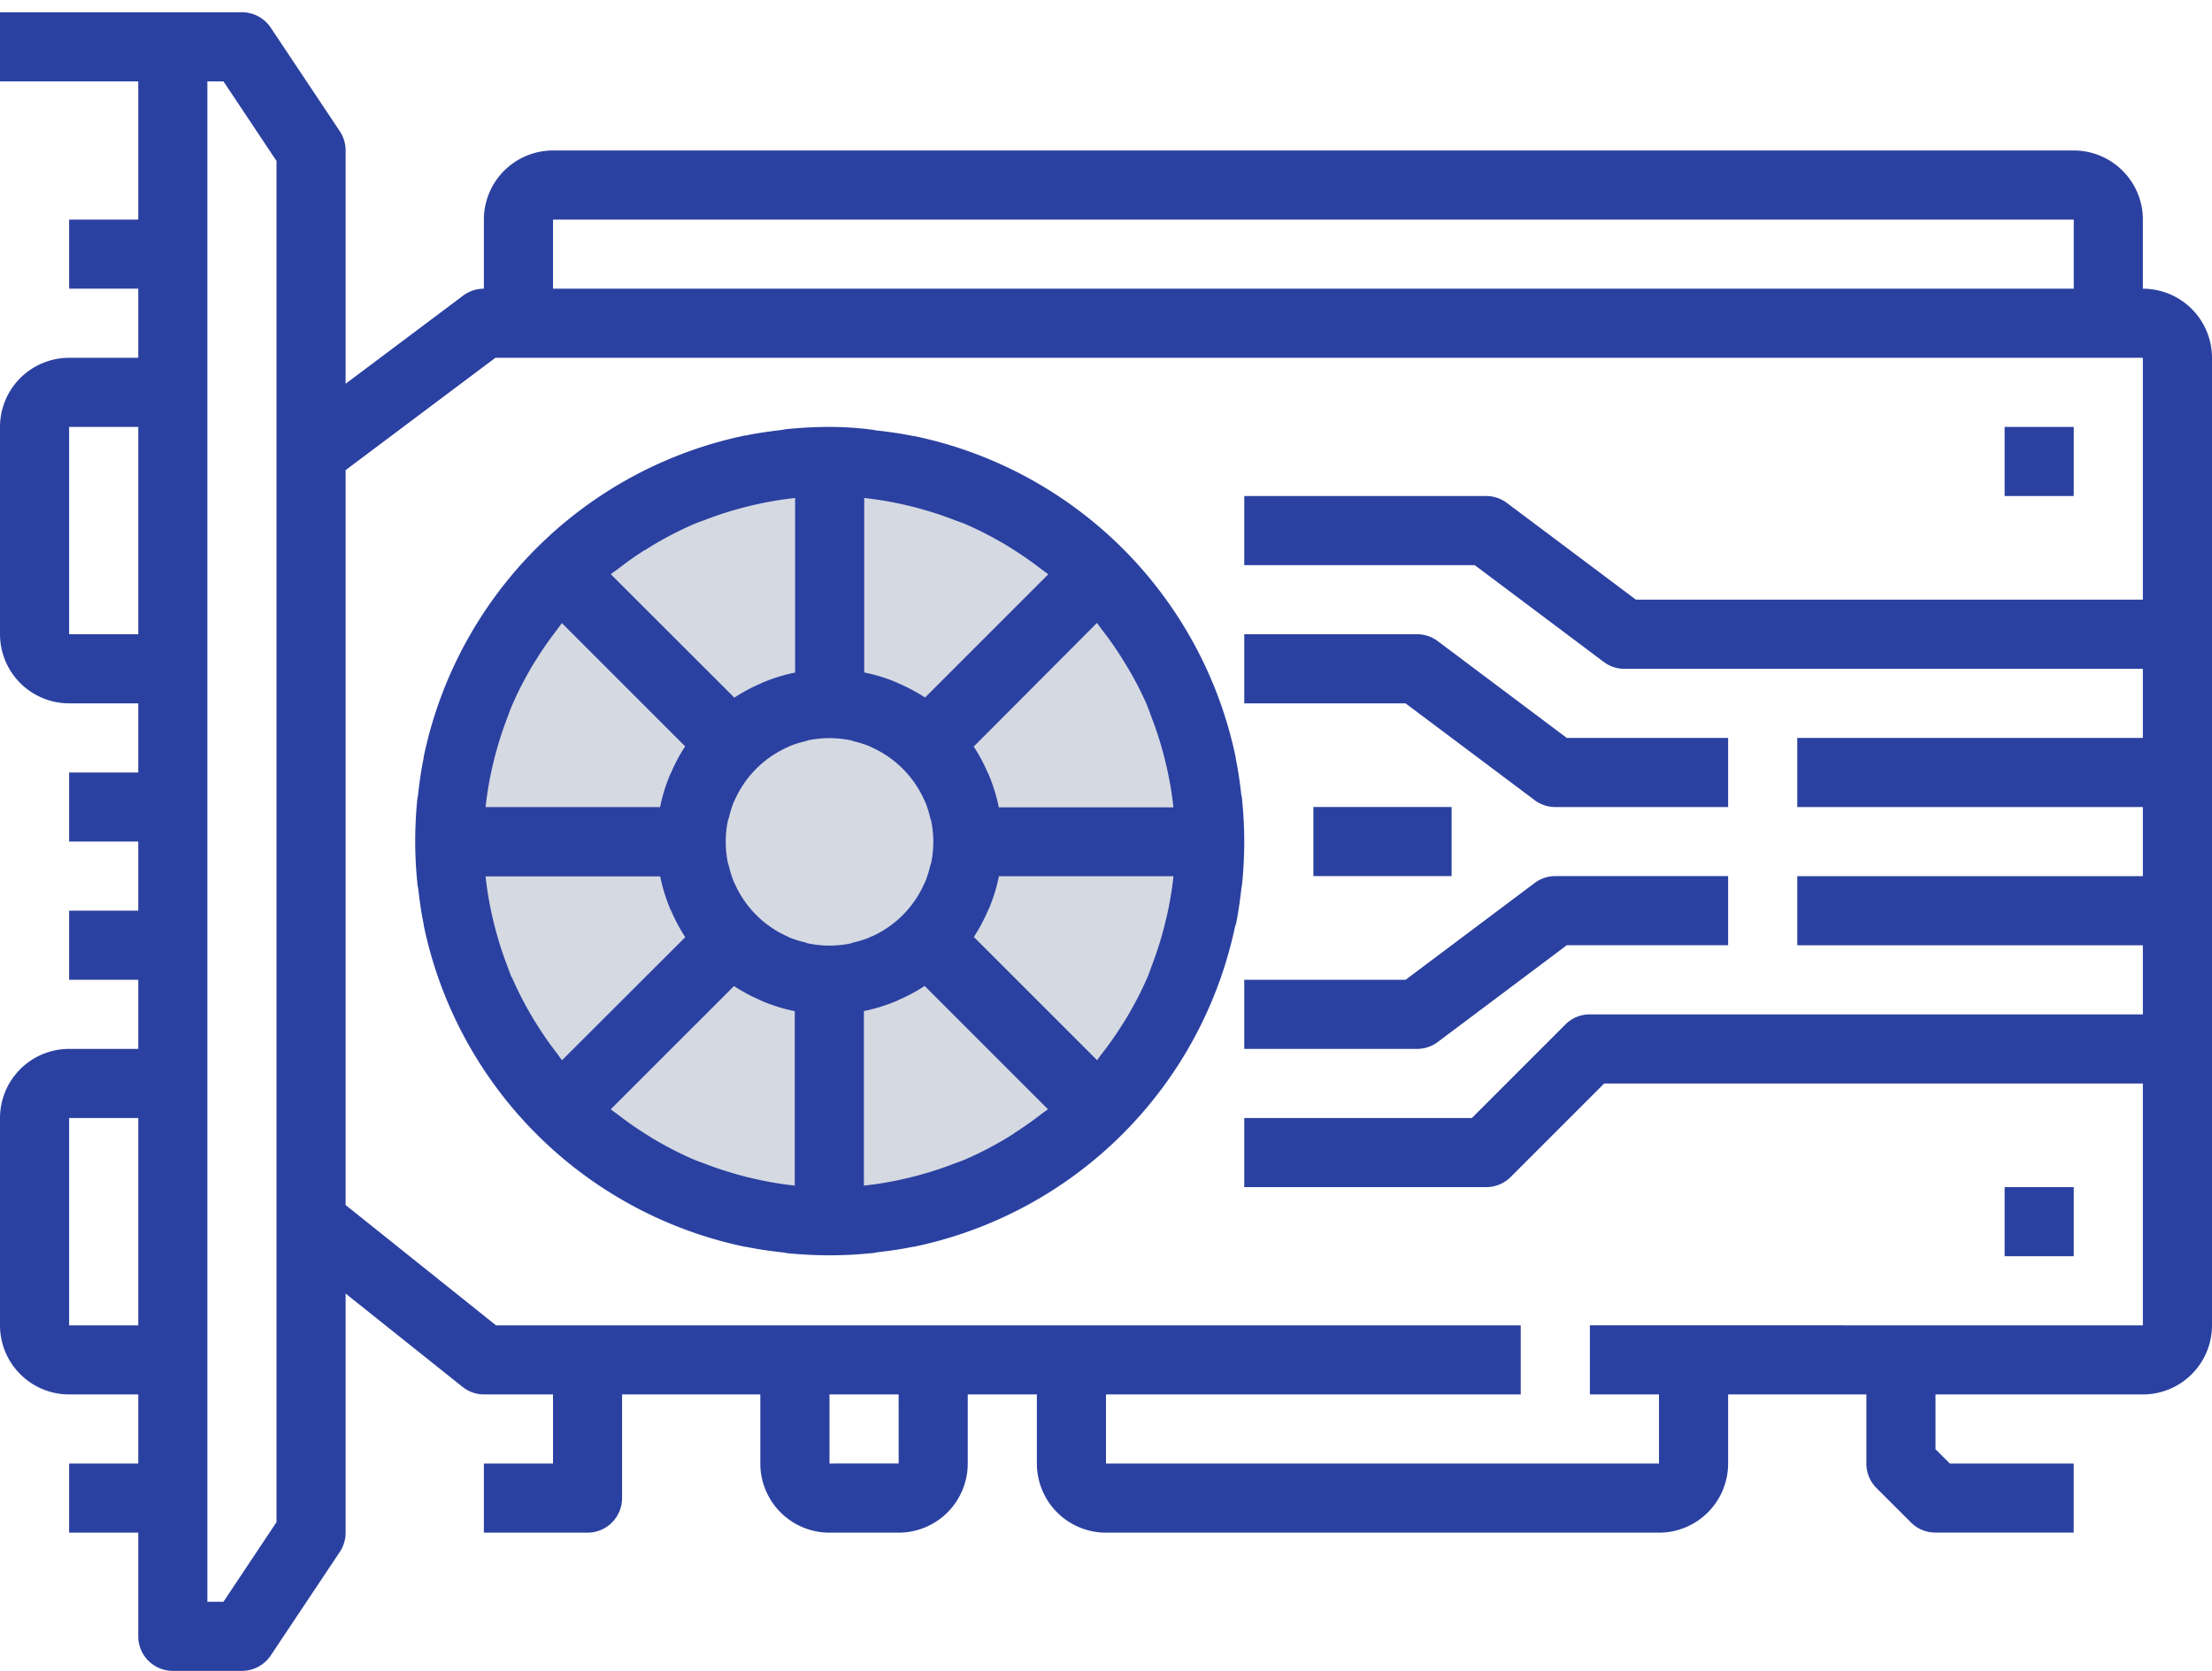 <svg xmlns="http://www.w3.org/2000/svg" id="Component_461_1" width="44" height="33.244" viewBox="0 0 44 33.244"><defs><style>            .cls-2{fill:#2b41a1}        </style></defs><path id="Rectangle_4223" fill="none" d="M0 0H44V33H0z"></path><g id="Group_3942" transform="translate(-765.834 -9637.131)"><g id="gpu" transform="translate(765.834 9637.375)"><path id="Path_13297" d="M42.625 5.5V4.125A1.376 1.376 0 0 0 41.25 2.75H11a1.376 1.376 0 0 0-1.375 1.375V5.5a.687.687 0 0 0-.413.138L6.875 7.391V2.75a.693.693 0 0 0-.115-.382L5.385.306A.689.689 0 0 0 4.813 0H0v1.375h2.75v2.75H1.375V5.5H2.75v1.375H1.375A1.376 1.376 0 0 0 0 8.25v4.125a1.376 1.376 0 0 0 1.375 1.375H2.75v1.375H1.375V16.5H2.75v1.375H1.375v1.375H2.75v1.375H1.375A1.376 1.376 0 0 0 0 22v4.125A1.376 1.376 0 0 0 1.375 27.5H2.75v1.375H1.375v1.375H2.75v2.062a.688.688 0 0 0 .688.688h1.375a.689.689 0 0 0 .572-.306l1.375-2.062a.694.694 0 0 0 .115-.382v-4.757L9.2 27.349a.685.685 0 0 0 .43.151H11v1.375H9.625v1.375h2.062a.688.688 0 0 0 .687-.687V27.5h2.75v1.375A1.376 1.376 0 0 0 16.5 30.25h1.375a1.376 1.376 0 0 0 1.375-1.375V27.5h1.375v1.375A1.376 1.376 0 0 0 22 30.25h11a1.376 1.376 0 0 0 1.375-1.375V27.5h2.75v1.375a.686.686 0 0 0 .2.486l.688.687a.684.684 0 0 0 .486.2h2.75v-1.373h-2.464l-.285-.285V27.5h4.125A1.376 1.376 0 0 0 44 26.125V6.875A1.376 1.376 0 0 0 42.625 5.5zM11 4.125h30.25V5.5H11zm-9.625 8.25V8.25H2.75v4.125zm0 13.75V22H2.75v4.125zM5.5 30.041l-1.055 1.584h-.32V1.375h.32L5.5 2.958zm12.376-1.167H16.5V27.5h1.375zm13.749-2.75V27.5H33v1.375H22V27.5h8.25v-1.375H9.866l-2.991-2.393V9.109l2.979-2.234h32.771v4.812H32.541l-2.566-1.924a.685.685 0 0 0-.413-.138H24.75V11h4.584l2.566 1.925a.685.685 0 0 0 .413.138h10.312v1.375H35.75v1.375h6.875v1.375H35.75v1.375h6.875v1.375h-11a.684.684 0 0 0-.486.2L29.278 22H24.75v1.375h4.812a.684.684 0 0 0 .486-.2l1.861-1.861h10.716v4.812zm0 0" class="cls-2"></path><circle id="Ellipse_520" cx="7.633" cy="7.633" r="7.633" fill="#d5d9e2" transform="translate(8.973 9.004)"></circle><path id="Path_13298" d="M112.332 105.91c.048-.232.081-.467.108-.7 0-.04.014-.079.018-.12q.041-.414.042-.836a8.22 8.22 0 0 0-.043-.836c0-.041-.013-.079-.018-.12-.028-.236-.06-.472-.108-.7v-.017a8.249 8.249 0 0 0-6.4-6.4h-.017c-.232-.048-.467-.081-.7-.108-.04 0-.079-.014-.12-.018q-.422-.055-.844-.055a8.222 8.222 0 0 0-.836.043c-.041 0-.079.013-.12.018-.236.028-.472.06-.7.108h-.017a8.249 8.249 0 0 0-6.4 6.4v.017c-.048.232-.081.467-.108.7 0 .04-.014.079-.018.12q-.041.413-.042.835a8.231 8.231 0 0 0 .043.836c0 .041.013.079.018.12.028.236.06.472.108.7v.017a8.249 8.249 0 0 0 6.4 6.4h.017c.232.048.467.081.7.108.04 0 .079.014.12.018q.413.041.835.042a8.217 8.217 0 0 0 .836-.043c.041 0 .079-.013.12-.018.236-.028.472-.06.7-.108h.017a8.249 8.249 0 0 0 6.4-6.4zm-1.391-.1c-.021.091-.045.182-.07.272-.06.217-.131.43-.211.64-.028.074-.052.149-.083.222a6.825 6.825 0 0 1-.353.7c-.054.1-.112.188-.171.281-.117.185-.244.365-.38.539-.035.045-.066.092-.1.136l-2.452-2.452a3.4 3.4 0 0 0 .281-.526c.005-.012.013-.023.018-.035a3.346 3.346 0 0 0 .2-.648h3.471a.056.056 0 0 1 0 .01 6.8 6.8 0 0 1-.149.858zm-3.018 4.246c-.093.059-.186.117-.282.171a6.92 6.92 0 0 1-.7.351c-.076.032-.154.058-.231.087-.207.08-.419.15-.634.209-.092.026-.183.05-.275.071a6.85 6.85 0 0 1-.857.149h-.01v-3.472a3.456 3.456 0 0 0 .648-.2c.012 0 .023-.013.035-.018a3.4 3.4 0 0 0 .526-.281l2.452 2.452c-.044.036-.092.067-.136.1-.171.133-.351.26-.536.377zm-4.371 1.038a6.853 6.853 0 0 1-.857-.149c-.093-.021-.184-.045-.275-.071-.215-.059-.427-.13-.634-.209-.077-.03-.155-.055-.231-.087a6.778 6.778 0 0 1-.7-.351c-.1-.054-.189-.113-.282-.171q-.277-.176-.539-.379c-.045-.035-.092-.066-.136-.1l2.452-2.452a3.4 3.4 0 0 0 .526.281c.012.005.023.013.035.018a3.346 3.346 0 0 0 .648.2v3.471h-.01zm-5.626-4.144c-.032-.076-.058-.154-.087-.231-.08-.207-.15-.419-.209-.634-.026-.092-.05-.183-.071-.275a6.853 6.853 0 0 1-.149-.857v-.01h3.472a3.457 3.457 0 0 0 .2.648c0 .012.013.023.018.035a3.4 3.4 0 0 0 .281.526L98.93 108.6c-.036-.044-.067-.092-.1-.136-.136-.174-.262-.354-.379-.539-.059-.093-.117-.186-.171-.282a6.846 6.846 0 0 1-.351-.7zm-.367-4.25c.021-.093.045-.184.071-.275.059-.215.13-.427.209-.634.03-.077.055-.155.088-.231a6.708 6.708 0 0 1 .35-.7c.054-.1.113-.189.171-.282q.176-.277.379-.539c.035-.045.066-.092.1-.136l2.452 2.452a3.4 3.4 0 0 0-.281.526c-.005.012-.013.023-.018.035a3.36 3.36 0 0 0-.2.648h-3.47a.057.057 0 0 1 0-.01 6.759 6.759 0 0 1 .149-.854zm3.018-4.247c.093-.059.186-.117.282-.171a6.926 6.926 0 0 1 .7-.351c.076-.032.154-.058.231-.087.207-.08.419-.15.634-.209.092-.026.183-.05.275-.071a6.849 6.849 0 0 1 .857-.149h.01v3.472a3.456 3.456 0 0 0-.648.2c-.012 0-.023.013-.035.018a3.4 3.4 0 0 0-.526.281L99.9 98.931c.044-.036.092-.067.136-.1.176-.138.357-.265.541-.382zm4.371-1.038a6.848 6.848 0 0 1 .857.149c.093.021.184.045.275.071.215.059.427.13.634.209.077.03.155.055.231.087a6.783 6.783 0 0 1 .7.351c.1.054.189.113.282.171q.277.176.539.379c.045.035.092.066.136.1l-2.452 2.452a3.4 3.4 0 0 0-.526-.281c-.012-.005-.023-.013-.035-.018a3.428 3.428 0 0 0-.648-.2V97.41zm5.629 4.151c.031.072.055.148.083.222a6.723 6.723 0 0 1 .211.64c.025.09.049.181.07.272a6.911 6.911 0 0 1 .149.859.052.052 0 0 0 0 .01h-3.472a3.457 3.457 0 0 0-.2-.648c0-.012-.013-.023-.018-.035a3.4 3.4 0 0 0-.281-.526l2.451-2.46c.036.044.067.092.1.136.136.174.263.354.38.539.058.093.116.186.171.281a6.691 6.691 0 0 1 .354.7zm-5.526 4.59a2.054 2.054 0 0 1-.317.1c-.025.006-.048.016-.072.022a2.046 2.046 0 0 1-.824 0c-.026 0-.048-.016-.073-.022a2.037 2.037 0 0 1-.316-.1c-.01 0-.018-.011-.029-.015a2.07 2.07 0 0 1-1.055-1.055c0-.01-.011-.018-.015-.029a2.039 2.039 0 0 1-.1-.316c-.006-.025-.017-.048-.022-.073a2.049 2.049 0 0 1 0-.825c0-.025.016-.047.022-.072a2.053 2.053 0 0 1 .1-.317c.005-.011.012-.02.016-.031a2.07 2.07 0 0 1 1.049-1.05c.012-.006.022-.013.034-.018a2.027 2.027 0 0 1 .315-.1c.026-.006.049-.017.074-.022a2.078 2.078 0 0 1 .412-.041 2.041 2.041 0 0 1 .413.042c.025 0 .048.016.073.022a2.043 2.043 0 0 1 .316.1c.012.006.023.014.036.019a2.07 2.07 0 0 1 1.045 1.045c.006.012.014.023.019.036a2.113 2.113 0 0 1 .1.316c.006.025.017.048.022.073a2.08 2.08 0 0 1 .041.412 2.043 2.043 0 0 1-.042.413c-.005.025-.016.049-.023.074a2.051 2.051 0 0 1-.1.315c-.005.012-.013.022-.018.034a2.068 2.068 0 0 1-1.05 1.049c-.01-.003-.02.004-.031.009zm0 0" class="cls-2" transform="translate(-87.75 -87.75)"></path><path id="Path_13299" d="M293.775 147.3a.685.685 0 0 0 .413.138h3.437v-1.375h-3.209l-2.566-1.925a.685.685 0 0 0-.413-.138H288v1.375h3.208zm0 0" class="cls-2" transform="translate(-263.25 -131.625)"></path><path id="Path_13300" d="M293.775 200.138l-2.566 1.925H288v1.375h3.437a.685.685 0 0 0 .413-.138l2.566-1.925h3.209V200h-3.437a.685.685 0 0 0-.413.138zm0 0" class="cls-2" transform="translate(-263.25 -182.813)"></path><path id="Path_13301" d="M304 184h2.75v1.375H304zm0 0" class="cls-2" transform="translate(-277.875 -168.188)"></path><path id="Path_13302" d="M464 96h1.375v1.375H464zm0 0" class="cls-2" transform="translate(-424.125 -87.75)"></path><path id="Path_13303" d="M464 272h1.375v1.375H464zm0 0" class="cls-2" transform="translate(-424.125 -248.625)"></path></g></g></svg>